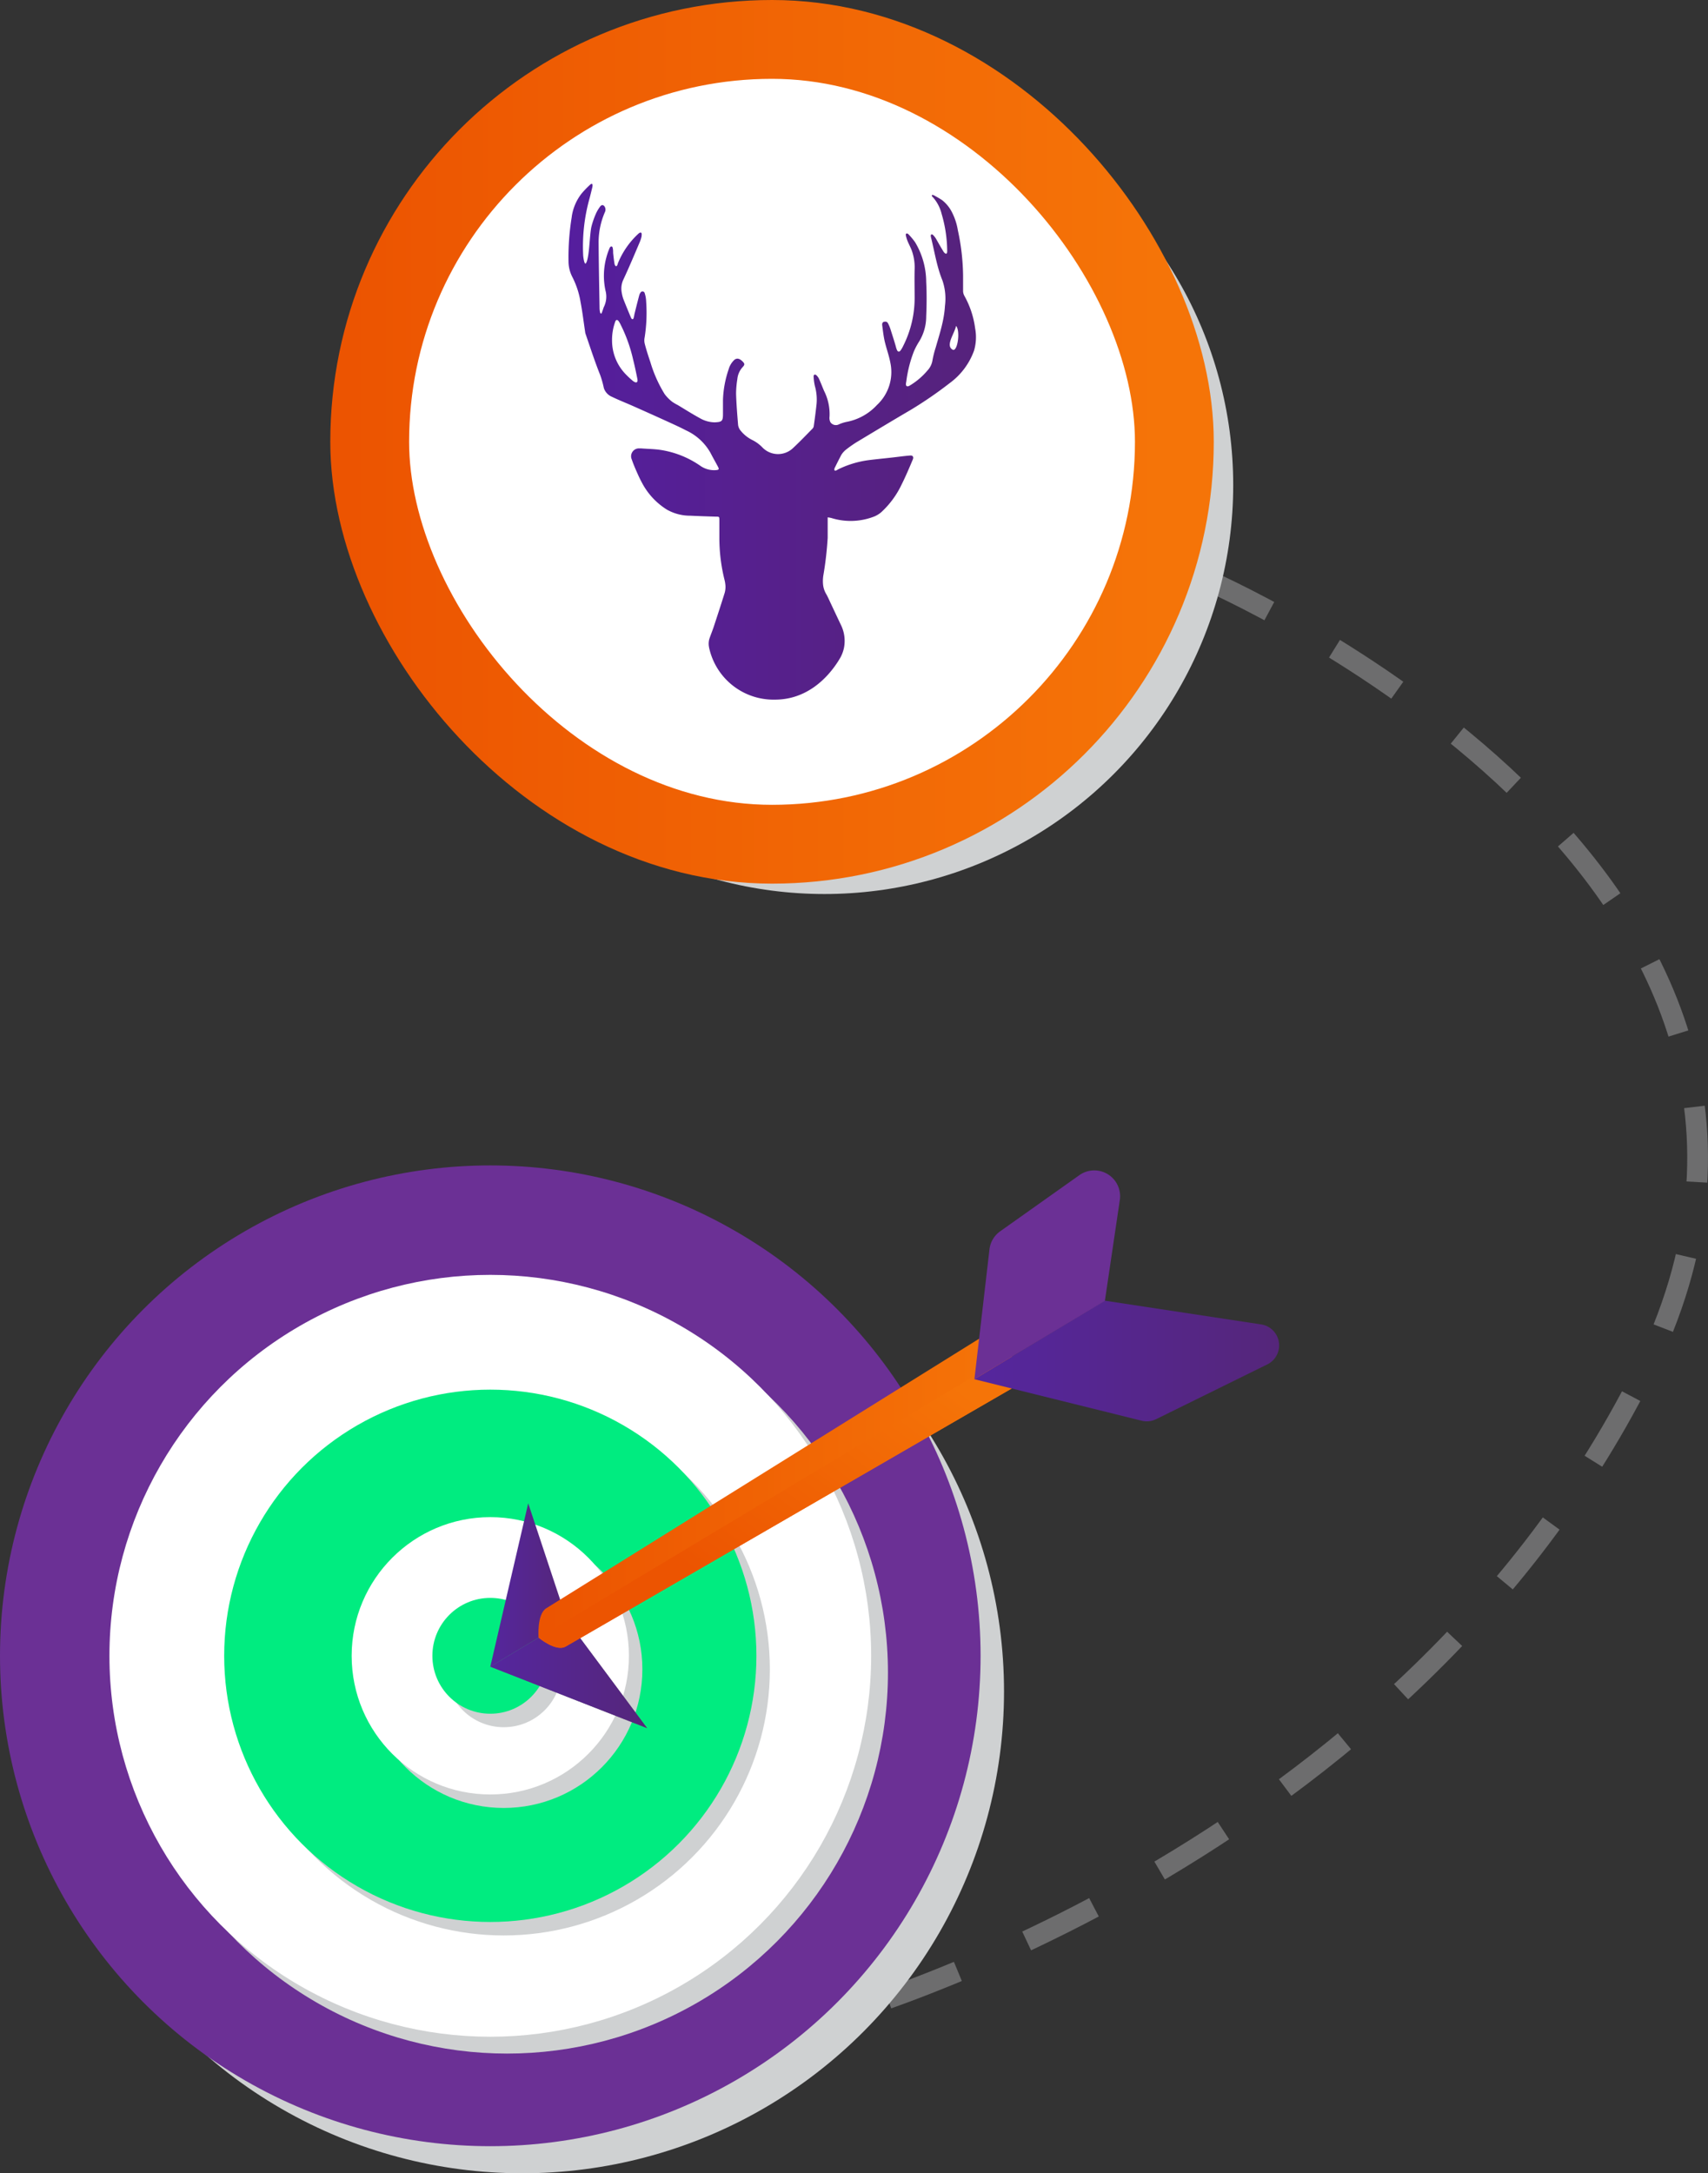 <?xml version="1.0" encoding="UTF-8"?> <svg xmlns="http://www.w3.org/2000/svg" xmlns:xlink="http://www.w3.org/1999/xlink" viewBox="0 0 411.73 523.79"><rect x="0" y="0" width="411.73" height="523.79" fill="#333333" stroke="none"/> <defs> <style>.cls-1{isolation:isolate;}.cls-2{fill:none;stroke:#878788;stroke-miterlimit:10;stroke-width:5px;stroke-dasharray:18.14;opacity:0.7;}.cls-3{fill:#cfd1d2;mix-blend-mode:multiply;}.cls-4,.cls-7{fill:#fff;}.cls-4{stroke-linecap:round;stroke-linejoin:round;stroke-width:19px;stroke:url(#Градієнт_без_назви_10);}.cls-5{fill:url(#Градієнт_без_назви_14);}.cls-6{fill:#6b3095;}.cls-8{fill:#00ec80;}.cls-9{fill:#6d6e71;}.cls-10{fill:url(#Градієнт_без_назви_12);}.cls-11{fill:url(#Градієнт_без_назви_12-2);}.cls-12{fill:url(#Градієнт_без_назви_10-2);}.cls-13{fill:url(#Градієнт_без_назви_10-3);}.cls-14{fill:url(#Градієнт_без_назви_12-3);}</style> <linearGradient id="Градієнт_без_назви_10" x1="79.62" y1="106.48" x2="292.59" y2="106.48" gradientUnits="userSpaceOnUse"> <stop offset="0.02" stop-color="#ec5401"></stop> <stop offset="0.94" stop-color="#f57408"></stop> </linearGradient> <linearGradient id="Градієнт_без_назви_14" x1="137.03" y1="106.48" x2="235.18" y2="106.48" gradientUnits="userSpaceOnUse"> <stop offset="0" stop-color="#551e9e"></stop> <stop offset="0.67" stop-color="#562186"></stop> <stop offset="1" stop-color="#56227c"></stop> </linearGradient> <linearGradient id="Градієнт_без_назви_12" x1="118.19" y1="403.54" x2="156" y2="403.54" gradientUnits="userSpaceOnUse"> <stop offset="0" stop-color="#55269e"></stop> <stop offset="1" stop-color="#55267a"></stop> </linearGradient> <linearGradient id="Градієнт_без_назви_12-2" x1="118.19" y1="382" x2="136.7" y2="382" xlink:href="#Градієнт_без_назви_12"></linearGradient> <linearGradient id="Градієнт_без_назви_10-2" x1="129.8" y1="359" x2="248.16" y2="359" xlink:href="#Градієнт_без_назви_10"></linearGradient> <linearGradient id="Градієнт_без_назви_10-3" x1="172.17" y1="384.97" x2="222.17" y2="320.97" xlink:href="#Градієнт_без_назви_10"></linearGradient> <linearGradient id="Градієнт_без_назви_12-3" x1="234.89" y1="328.06" x2="308.35" y2="328.06" xlink:href="#Градієнт_без_назви_12"></linearGradient> </defs> <title>pic</title> <g class="cls-1"> <g id="Capa_2" data-name="Capa 2"> <g id="illustartion"> <path class="cls-2" d="M289.72,139.26s167.12,71.18,106.11,192.17S194.22,488,194.22,488"></path> <circle class="cls-3" cx="198.75" cy="116.94" r="98.53"></circle> <rect class="cls-4" x="89.12" y="9.5" width="193.97" height="193.97" rx="96.98"></rect> <path class="cls-5" d="M151,90.37a11.67,11.67,0,0,1-3.46-8.29,12.86,12.86,0,0,1,.77-4.56c.15-.47.49-.53.8-.14a4.48,4.48,0,0,1,.42.7,36.84,36.84,0,0,1,3.1,8.62c.38,1.5.69,3,1,4.54.05.27.13.71-.12.87s-.66-.09-.89-.26A18.69,18.69,0,0,1,151,90.37m78.62-6.11c-1.77-1,.48-3.84.84-5.71,1.1,1.12.37,6.42-.84,5.71m-91.79-32a59.72,59.72,0,0,0-.78,10.85,8.2,8.2,0,0,0,.91,3.63,20.6,20.6,0,0,1,2,6.12c.46,2.39.74,4.83,1.11,7.24,0,.14.06.28.1.41,1.14,3.3,2.21,6.63,3.51,9.87a24.39,24.39,0,0,1,.89,3.17,3.47,3.47,0,0,0,2,2.11c1.61.78,3.28,1.43,4.91,2.15,2.81,1.25,5.63,2.51,8.43,3.79,1.49.68,3,1.36,4.45,2.12a12.94,12.94,0,0,1,5.9,5.41c.58,1.13,1.22,2.24,1.82,3.37.31.61.21.74-.46.8a5.75,5.75,0,0,1-3.75-1,22.85,22.85,0,0,0-9.49-3.84c-1.6-.25-3.23-.26-4.85-.39h-.39a1.9,1.9,0,0,0-1.84,2.68c.44,1.3,1,2.55,1.57,3.82.3.66.63,1.32,1,2a16.88,16.88,0,0,0,5.9,6.26,11.3,11.3,0,0,0,5.59,1.46c2.08.1,4.15.17,6.23.23.79,0,.81,0,.82.84,0,1.4,0,2.81,0,4.21a41.68,41.68,0,0,0,1.23,10.13,7.45,7.45,0,0,1,.19,1,5.25,5.25,0,0,1-.16,2.26c-.85,2.71-1.73,5.41-2.62,8.11-.33,1-.76,2-1.08,3a4.31,4.31,0,0,0-.11,1.56l.06.39a15.88,15.88,0,0,0,15.9,12.6c7.53,0,12.53-5,15.26-9.3a.56.56,0,0,0,.05-.08l.44-.73a8.57,8.57,0,0,0,.87-2.33,8.72,8.72,0,0,0-.75-5.61c-.81-1.7-1.61-3.41-2.41-5.11-.37-.77-.7-1.57-1.13-2.31a5.59,5.59,0,0,1-.76-2.48,8.71,8.71,0,0,1,.07-1.9,82.68,82.68,0,0,0,1.06-9.15c0-.83,0-1.66,0-2.49s0-1.51,0-2.44a7.19,7.19,0,0,1,.86.15,15.66,15.66,0,0,0,10.4-.37,6.43,6.43,0,0,0,1.63-1,21.57,21.57,0,0,0,4.91-6.65c1-2,1.85-4,2.73-6.1.24-.55,0-1-.65-.93-1.45.11-2.89.32-4.34.48-1.94.22-3.88.4-5.82.65a23.93,23.93,0,0,0-7.09,2.15c-.28.13-.56.4-.87.35a.18.18,0,0,1-.14-.11,1,1,0,0,1,.16-.7c.48-1,1-2,1.49-2.95a5.1,5.1,0,0,1,1.13-1.28,29.79,29.79,0,0,1,2.54-1.79c4.36-2.62,8.72-5.25,13.11-7.82a97.14,97.14,0,0,0,9.37-6.44,16.72,16.72,0,0,0,5.86-7.82,11.53,11.53,0,0,0,.26-5.41,21.76,21.76,0,0,0-2.6-7.82,2.64,2.64,0,0,1-.3-1.06c0-1.27,0-2.55,0-3.83a53.88,53.88,0,0,0-1.26-10.89A14.69,14.69,0,0,0,229.4,51a8.57,8.57,0,0,0-2.32-2.78c-.55-.36-1.12-.69-1.69-1-.21-.12-.47-.29-.7-.21a.15.15,0,0,0-.07.12c0,.18.17.31.29.43a9.39,9.39,0,0,1,2.08,4,32.3,32.3,0,0,1,1.34,8.9c0,.22,0,.59-.21.67s-.54-.26-.67-.47c-.62-1-1.18-2-1.79-3.07a4.7,4.7,0,0,0-.79-1,.4.4,0,0,0-.37-.08c-.09,0-.13.24-.13.37a3.25,3.25,0,0,0,.12.59c.83,3.4,1.37,6.89,2.7,10.14a13.52,13.52,0,0,1,.6,6.11c-.19,3.46-1.27,6.69-2.22,10a24.3,24.3,0,0,0-.79,3.13,4.63,4.63,0,0,1-1.21,2.45,16.86,16.86,0,0,1-3.9,3.4c-.32.19-.78.56-1.1.35s-.15-.79-.09-1.16a30.23,30.23,0,0,1,1.82-7.19,16.58,16.58,0,0,1,1.31-2.46,11.59,11.59,0,0,0,1.66-6c.12-2.77.14-5.55,0-8.31a18.78,18.78,0,0,0-2.67-9.54,16.12,16.12,0,0,0-1.6-1.92c-.1-.12-.36-.27-.52-.17s-.14.35-.1.51a8,8,0,0,0,.4,1.29c.31.76.71,1.49,1,2.25a12,12,0,0,1,.7,4.57c-.06,2.3,0,4.6,0,6.9a25.56,25.56,0,0,1-2.69,11.42,7.1,7.1,0,0,1-.72,1.25c-.28.36-.61.33-.82-.07a5.08,5.08,0,0,1-.31-.93c-.39-1.39-.83-2.71-1.26-4.08a9.19,9.19,0,0,0-.62-1.49c-.24-.45-.64-.44-1-.35s-.44.48-.4.8c.17,1.28.31,2.57.59,3.82.41,1.78,1.06,3.5,1.39,5.29a10.82,10.82,0,0,1-3.24,10.13,13.32,13.32,0,0,1-7.38,4.08,9.5,9.5,0,0,0-1.76.57,1.6,1.6,0,0,1-2.08-.5,2.18,2.18,0,0,1-.21-.67,2.84,2.84,0,0,1,0-.71,12.41,12.41,0,0,0-1.33-6.19c-.4-.94-.76-1.89-1.18-2.82a2.85,2.85,0,0,0-.65-.92c-.35-.32-.71-.16-.68.31a12.61,12.61,0,0,0,.31,2.29,12,12,0,0,1,.4,4.33c-.19,1.76-.42,3.52-.67,5.28a1.14,1.14,0,0,1-.32.66c-1.58,1.61-3.13,3.23-4.78,4.76a5.23,5.23,0,0,1-7.34-.3,8.91,8.91,0,0,0-2.42-1.75,8.37,8.37,0,0,1-2.75-2.21,2.71,2.71,0,0,1-.63-1.36c-.21-2.5-.41-5-.49-7.52a22.26,22.26,0,0,1,.3-3.54A5,5,0,0,1,179,88.5c.55-.58.55-.82.05-1.34-.75-.77-1.4-.91-2-.45A4.91,4.91,0,0,0,175.65,89a25.21,25.21,0,0,0-1.37,7.4c0,1.13,0,2.26,0,3.39,0,1.74-.27,1.92-2,2a7.37,7.37,0,0,1-3.56-1c-1.83-1-3.58-2.11-5.36-3.18a10.7,10.7,0,0,1-1.31-.77A9.62,9.62,0,0,1,160.23,95a31.86,31.86,0,0,1-3.45-7.72c-.5-1.49-1-3-1.38-4.52a3.33,3.33,0,0,1,0-1.44,38,38,0,0,0,.36-8.66,7.18,7.18,0,0,0-.35-2,.54.54,0,0,0-1-.14,1.85,1.85,0,0,0-.31.63c-.39,1.47-.76,2.93-1.12,4.4-.08.3-.1.61-.19.91s-.11.45-.3.47-.33-.24-.4-.4c-.63-1.49-1.25-3-1.84-4.5a8.89,8.89,0,0,1-.38-1.54,5.09,5.09,0,0,1,.41-3.13c1.4-3,2.7-6.1,4-9.16a7.53,7.53,0,0,0,.38-1.25c0-.23.11-.74-.11-.86s-.46.08-.64.22a19.81,19.81,0,0,0-5,7.25,1,1,0,0,1,0,.1c-.11.22-.18.5-.39.49s-.36-.38-.39-.59c-.14-.86-.24-1.73-.33-2.6,0-.38,0-.77-.09-1.15,0-.15-.12-.39-.29-.42s-.38.19-.44.33a15.94,15.94,0,0,0-.81,2.32,16.87,16.87,0,0,0-.21,8,5.58,5.58,0,0,1-.36,3.88c-.18.38-.27.8-.43,1.18-.06.17-.12.48-.3.47s-.23-.35-.27-.54a5.62,5.62,0,0,1-.07-.92c-.09-5.29-.2-10.58-.23-15.86a18.29,18.29,0,0,1,1.52-7.13,1.37,1.37,0,0,0,0-1.2c-.27-.57-.78-.66-1.15-.14a8.71,8.71,0,0,0-1,1.68,19.53,19.53,0,0,0-1.12,3.25c-.45,2.15-.46,7.37-1.28,8.7-.36.61-.65-1.22-.69-1.87a42.9,42.9,0,0,1,1.57-13.85c.21-.81.41-1.63.61-2.44a2.47,2.47,0,0,0,.08-.6c0-.11-.05-.31-.11-.32a.46.46,0,0,0-.38.1,23.13,23.13,0,0,0-2.13,2.19,11.81,11.81,0,0,0-2.4,5.63"></path> <circle class="cls-3" cx="125.9" cy="407.66" r="116.13"></circle> <circle class="cls-6" cx="118.19" cy="399.07" r="118.19"></circle> <circle class="cls-3" cx="122.24" cy="403.13" r="91.81"></circle> <circle class="cls-7" cx="118.19" cy="399.07" r="91.81"></circle> <circle class="cls-3" cx="121.43" cy="402.32" r="64.15"></circle> <circle class="cls-8" cx="118.19" cy="399.07" r="64.15"></circle> <circle class="cls-3" cx="121.43" cy="402.32" r="33.42"></circle> <circle class="cls-7" cx="118.19" cy="399.07" r="33.42"></circle> <circle class="cls-3" cx="121.43" cy="402.32" r="13.96"></circle> <circle class="cls-8" cx="118.19" cy="399.07" r="13.96"></circle> <polygon class="cls-9" points="118.19 401.69 118.19 401.69 156 416.51 136.7 390.57 118.19 401.69"></polygon> <polygon class="cls-10" points="118.19 401.69 118.19 401.69 156 416.51 136.7 390.57 118.19 401.69"></polygon> <polygon class="cls-11" points="118.19 401.69 118.19 401.69 127.33 362.32 136.7 390.57 118.19 401.69"></polygon> <path class="cls-12" d="M243.48,326.44l-4.58-5.58L131.67,387.62c-2.29,1.43-1.84,7.07-1.84,7.07s4.18,3.51,6.55,2.14l111.78-64.66Z"></path> <path class="cls-13" d="M136.38,396.83l111.78-64.66-4.68-5.73L129.83,394.69S134,398.2,136.38,396.83Z"></path> <path class="cls-14" d="M234.89,332.41l40.31,10a5.13,5.13,0,0,0,3.49-.37l26.8-13.2a5.11,5.11,0,0,0-1.49-9.64l-37.66-5.72Z"></path> <path class="cls-6" d="M234.89,332.41l3.63-31.29a6.22,6.22,0,0,1,2.58-4.36l19.09-13.53a6.22,6.22,0,0,1,9.75,6l-3.6,24.31Z"></path> </g> </g> </g> </svg> 